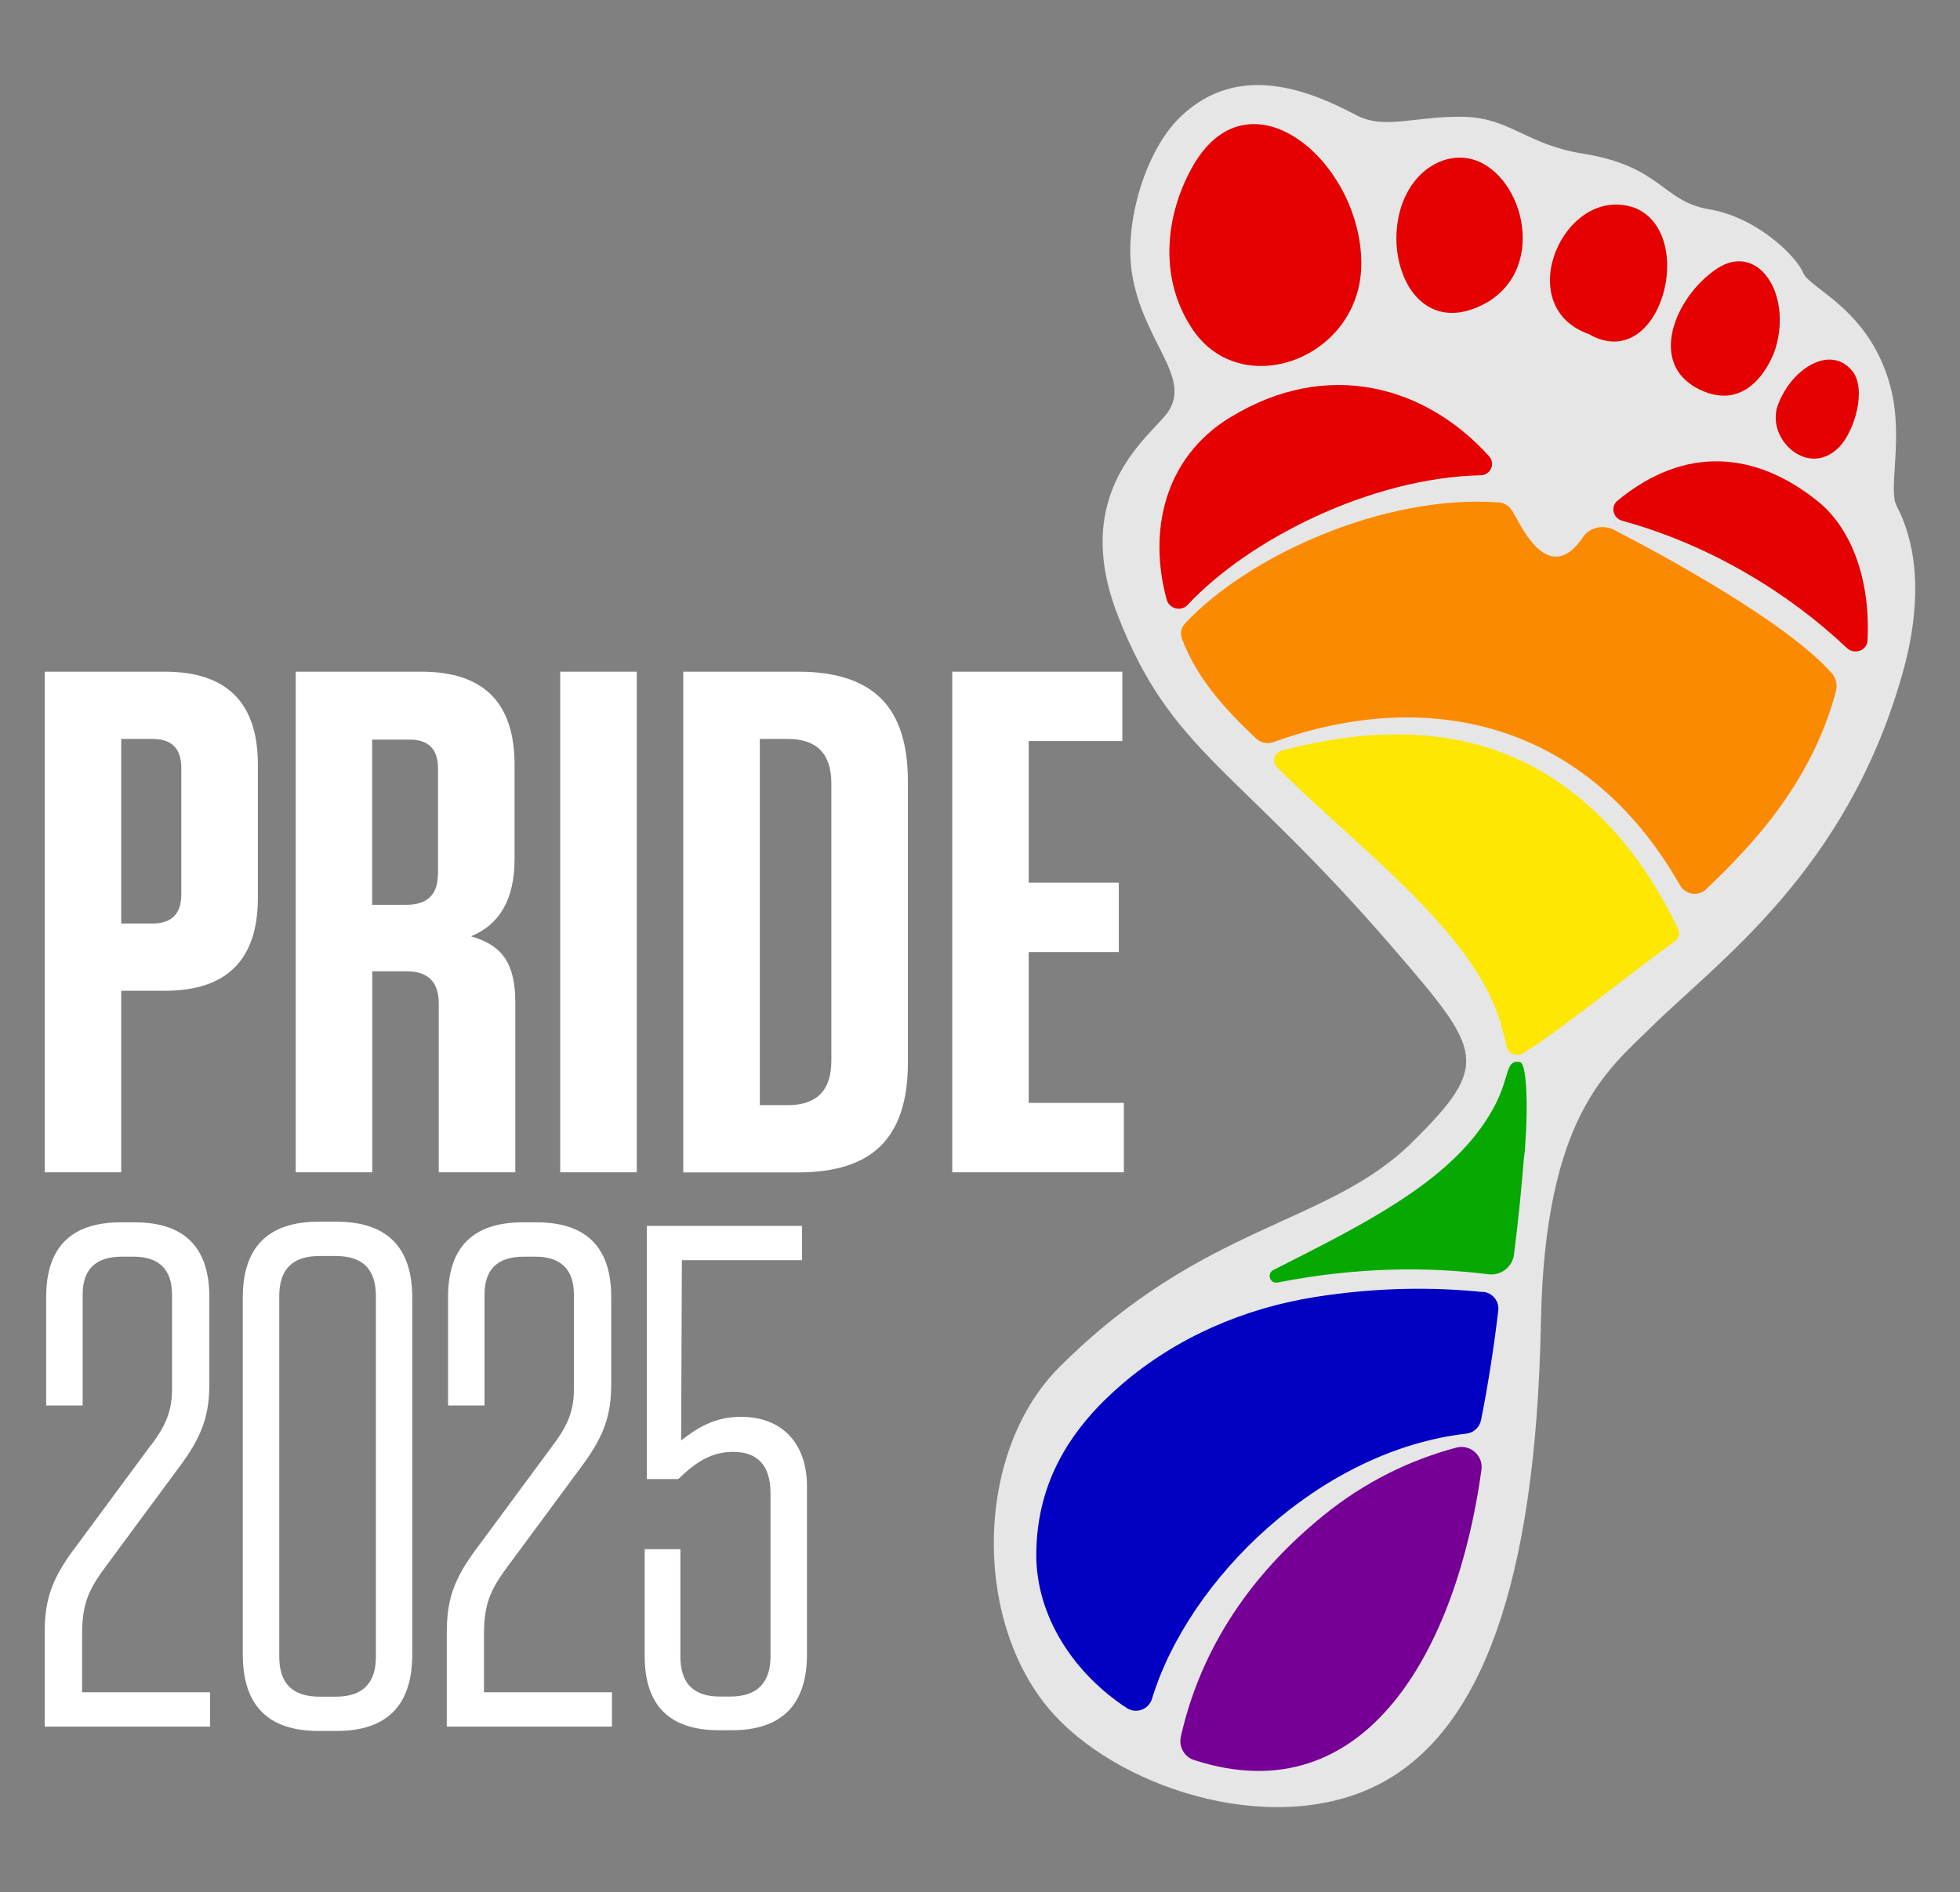 <?xml version="1.0" encoding="UTF-8"?>
<svg id="Layer_1" data-name="Layer 1" xmlns="http://www.w3.org/2000/svg" viewBox="0 0 183.33 176.96">
  <rect x="0" y="0" width="183.33" height="176.96" fill="#808080" stroke="none"/>
  <defs>
    <style>
      .cls-1 {
        fill: #fde703;
      }

      .cls-2 {
        fill: #760096;
      }

      .cls-3 {
        fill: #fff;
      }

      .cls-4 {
        fill: #e50001;
      }

      .cls-5 {
        fill: #05a902;
      }

      .cls-6 {
        fill: #0100c3;
      }

      .cls-7 {
        fill: #fc8a00;
      }

      .cls-8 {
        fill: #e6e6e6;
      }
    </style>
  </defs>
  <g>
    <path class="cls-3" d="M11.34,92.65v16.99h-7.16v-46.82h11.24c5.8,0,8.7,2.9,8.7,8.7v12.44c0,5.8-2.9,8.7-8.7,8.7h-4.08ZM16.96,83.62v-11.77c0-1.83-.89-2.74-2.68-2.74h-2.94v17.26h2.94c1.78,0,2.68-.91,2.68-2.74Z"/>
    <path class="cls-3" d="M44.05,87.57c1.47.4,2.53,1.08,3.18,2.04.65.96.97,2.33.97,4.11v15.92h-7.16v-15.79c0-2.01-1-3.01-3.01-3.01h-3.21v18.8h-7.16v-46.82h11.77c5.8,0,8.7,2.9,8.7,8.7v8.83c0,3.7-1.36,6.11-4.08,7.22ZM40.97,81.75v-9.9c0-1.78-.89-2.68-2.68-2.68h-3.48v15.45h3.21c1.96,0,2.94-.96,2.94-2.88Z"/>
    <path class="cls-3" d="M59.56,62.82v46.82h-7.16v-46.82h7.16Z"/>
    <path class="cls-3" d="M63.91,109.64v-46.82h10.77c3.48,0,6.05.84,7.73,2.51s2.51,4.25,2.51,7.73v26.35c0,3.48-.84,6.05-2.51,7.73-1.67,1.67-4.25,2.51-7.73,2.51h-10.77ZM71.07,69.11v34.25h2.61c2.72,0,4.08-1.38,4.08-4.15v-25.95c0-2.76-1.36-4.15-4.08-4.15h-2.61Z"/>
    <path class="cls-3" d="M89.06,62.82h15.92v6.49h-8.76v13.24h8.43v6.49h-8.43v14.11h8.9v6.49h-16.05v-46.82Z"/>
    <path class="cls-3" d="M14.15,135.13c1.47-1.94,1.94-3.34,1.94-5.22v-8.83c0-2.34-1.2-3.55-3.61-3.55h-1.07c-2.48,0-3.68,1.2-3.68,3.55v10.37h-3.41v-10.17c0-4.62,2.34-6.96,6.96-6.96h1.34c4.62,0,6.96,2.34,6.96,6.96v8.16c0,2.81-.6,4.82-2.81,7.76l-7.02,9.5c-1.67,2.27-2.07,3.61-2.07,6.29v5.28h11.97v3.21H4.18v-8.7c0-3.14.6-5.08,2.94-8.16l7.02-9.5Z"/>
    <path class="cls-3" d="M31.47,161.89h-1.67c-4.75,0-7.09-2.41-7.09-7.16v-33.38c0-4.68,2.34-7.09,7.09-7.09h1.67c4.75,0,7.09,2.41,7.09,7.09v33.38c0,4.75-2.34,7.16-7.09,7.16ZM31.41,117.47h-1.54c-2.54,0-3.75,1.27-3.75,3.75v33.71c0,2.48,1.2,3.75,3.75,3.75h1.54c2.54,0,3.75-1.27,3.75-3.75v-33.71c0-2.48-1.2-3.75-3.75-3.75Z"/>
    <path class="cls-3" d="M51.74,135.13c1.47-1.94,1.94-3.34,1.94-5.22v-8.83c0-2.34-1.2-3.55-3.61-3.55h-1.07c-2.48,0-3.68,1.2-3.68,3.55v10.37h-3.41v-10.17c0-4.62,2.34-6.96,6.96-6.96h1.34c4.62,0,6.96,2.34,6.96,6.96v8.16c0,2.81-.6,4.82-2.81,7.76l-7.02,9.5c-1.67,2.27-2.07,3.61-2.07,6.29v5.28h11.97v3.21h-15.45v-8.7c0-3.14.6-5.08,2.94-8.16l7.02-9.5Z"/>
    <path class="cls-3" d="M75.48,154.73c0,4.75-2.41,7.09-7.02,7.09h-1.2c-4.68,0-6.96-2.34-6.96-6.96v-9.97h3.34v10.03c0,2.48,1.2,3.75,3.68,3.75h1c2.48,0,3.75-1.27,3.75-3.75v-15.25c0-2.61-1.2-3.88-3.48-3.88-1.94,0-3.34.8-5.15,2.54h-2.94v-23.68h14.52v3.21h-11.24l-.07,16.86c1.54-1.2,3.14-2.21,5.62-2.21,3.75,0,6.15,2.41,6.15,6.49v15.72Z"/>
  </g>
  <g>
    <path class="cls-8" d="M105.87,25.5c-.73-4.71,1.28-11.43,4.52-14.55,5.48-5.29,12.22-2.42,16.51-.16,2.64,1.39,5.68,0,10.16.14,4.19.14,5.76,2.59,10.95,3.43,7.45,1.19,7.42,4.47,11.88,5.22,4.47.75,8.17,4.43,8.77,5.94.61,1.51,6.32,3.42,8.2,10.79,1.2,4.7-.28,9.46.54,11,1.49,2.83,2.78,7.85.52,15.79-5.24,18.41-17.18,26.75-23.53,33.02-4,3.95-9.9,8.29-10.26,27.56-.47,24.85-5.78,37.88-14.51,42.85-9.73,5.54-24.32,1.06-30.94-6.07-7.71-8.3-7.68-24.53.41-32.6,13.52-13.5,25.06-13.19,33-21.03,7.42-7.32,6.51-8.54-1.73-18.1-14.82-17.18-20.76-18.27-25.79-31.13-4.6-11.74,3.19-16.89,4.68-19.07,2.25-3.29-2.38-6.6-3.38-13.03Z"/>
    <path class="cls-4" d="M166.31,37.84c-1.21,3.2,2.85,6.96,5.74,3.95,1.43-1.49,2.58-5.42,1.19-7.11-2.01-2.44-5.61-.3-6.93,3.16Z"/>
    <path class="cls-4" d="M158.95,36.42c4.5,2.2,6.68-2.4,7.13-3.86,1.55-5.12-1.68-10.03-5.57-7.38-3.8,2.59-6.46,8.85-1.56,11.24Z"/>
    <path class="cls-4" d="M127.33,24.73c.07-9.57-10.58-18.69-15.89-8.96-2.58,4.73-2.97,10.56.17,15.12,4.63,6.72,15.66,2.6,15.72-6.16Z"/>
    <path class="cls-4" d="M152.94,19.45c-6.58-2.38-11.72,9.18-4.34,11.79,6.69,3.87,10.26-9.33,4.34-11.79Z"/>
    <g>
      <g>
        <g>
          <path class="cls-4" d="M115.08,39.02c-6.29,3.85-7.67,10.8-5.95,17.07.23.85,1.35,1.13,1.95.49,5.68-6.1,17.09-11.9,27.41-12.13.94-.02,1.41-1.09.79-1.78-5.88-6.53-15.08-9.22-24.2-3.64Z"/>
          <path class="cls-4" d="M170.05,46.9c-5.8-4.68-12.43-5.3-18.76-.07-.68.56-.42,1.63.46,1.88,8.22,2.25,15.63,6.8,20.99,11.89.71.67,1.89.25,1.94-.69.29-5.78-1.54-10.51-4.63-13.01Z"/>
        </g>
        <path class="cls-1" d="M153.75,81.26c-9.38-13.49-22.14-14.13-33.84-11.07-.73.19-.97,1.05-.45,1.58,7.06,7.13,18.18,15.12,20.83,23.67.34,1.16.52,1.94.65,2.47.17.65.96.95,1.54.59,3.56-2.2,10.06-7.51,14.18-10.46.37-.27.5-.75.3-1.16-1-2.09-2.08-3.95-3.22-5.62Z"/>
        <path class="cls-7" d="M151.01,49.57c-1.04-.54-2.34-.26-2.96.68-1.15,1.74-3.31,3.53-5.98-1.38-.21-.39-.43-.77-.66-1.14-.26-.42-.71-.71-1.21-.74-10.83-.8-23.61,5.1-29.38,11.35-.34.37-.45.91-.27,1.39,1.39,3.71,4.05,6.62,6.95,9.35.43.41,1.07.52,1.63.32,14.12-5.1,29.13-2.19,38.02,13.41.49.86,1.7,1.06,2.41.38,1.71-1.62,3.39-3.34,4.91-5.13,3.84-4.52,6.16-9.16,7.26-13.44.15-.59,0-1.23-.43-1.7-4.29-4.79-15.62-10.93-20.3-13.35Z"/>
      </g>
      <g>
        <path class="cls-2" d="M123.72,141.79c-8.24,6.71-11.84,14.24-13.27,20.64-.21.93.33,1.89,1.24,2.18,16.19,5.24,24.61-10.62,26.88-27.15.18-1.33-1.06-2.42-2.36-2.07-4.22,1.13-8.48,3.13-12.49,6.4Z"/>
        <path class="cls-6" d="M138.73,120.84c-4.67-.48-9.94-.45-15.7.46-6.66,1.05-12.99,3.78-18.11,8.18-4.67,4.02-7.91,8.95-7.99,15.77-.07,5.93,3.57,11.3,8.46,14.49.87.57,2.05.15,2.36-.85,3.4-11.18,15.69-23.25,29.42-24.81.68-.08,1.23-.6,1.36-1.27.68-3.39,1.22-6.94,1.61-10.23.11-.88-.53-1.67-1.41-1.76Z"/>
        <path class="cls-5" d="M142.55,108.3c.32-2.63.47-9.13-.46-8.98-1.24-.18-.9,1.28-2.09,3.71-.57,1.17-1.28,2.25-2.11,3.28-4.24,5.25-11.54,8.78-18.79,12.47-.64.33-.31,1.31.4,1.17,7.37-1.45,14.01-1.49,19.74-.77,1.15.14,2.22-.68,2.37-1.83.44-3.43.73-6.53.93-9.04Z"/>
      </g>
    </g>
    <path class="cls-4" d="M138.96,28.36c6.07-3.43,3.31-12.66-1.64-13.55-1.75-.31-3.5.46-4.7,1.78-4.41,4.87-1.23,15.89,6.33,11.77Z"/>
  </g>
</svg>